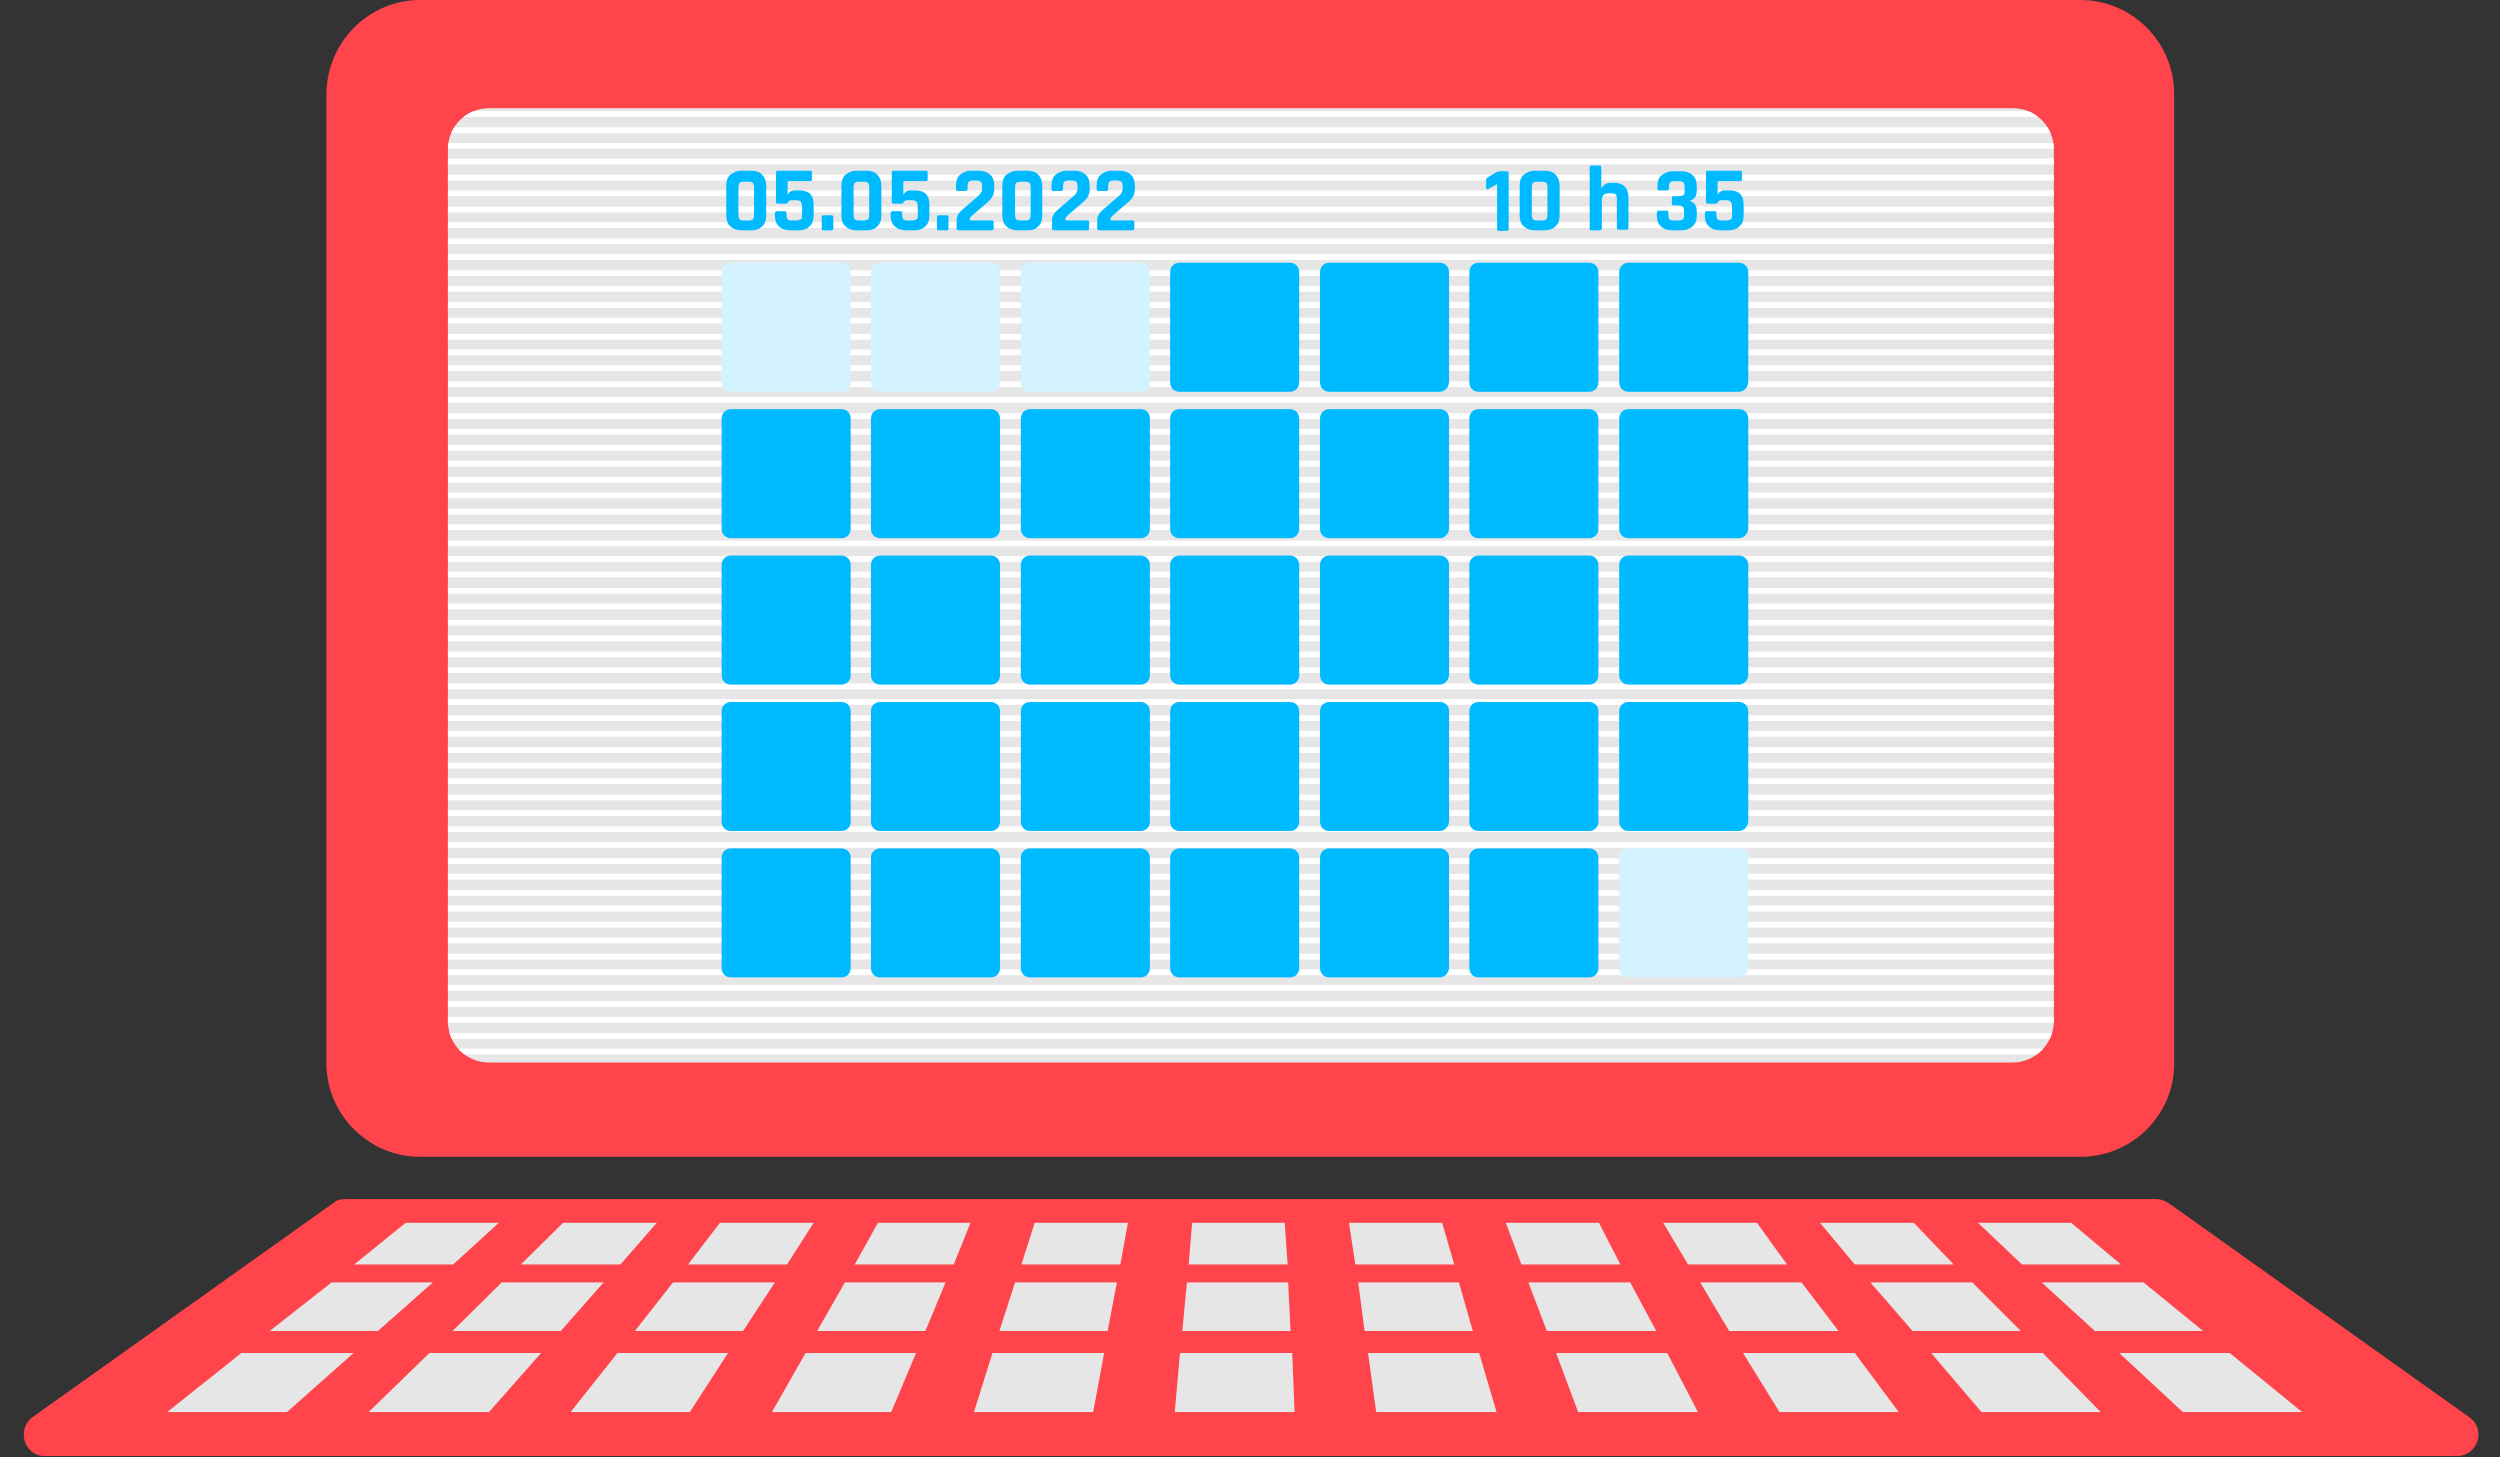 <?xml version="1.0" encoding="utf-8"?>
<!-- Generator: Adobe Illustrator 24.0.1, SVG Export Plug-In . SVG Version: 6.00 Build 0)  -->
<svg version="1.1" id="Calque_1" xmlns="http://www.w3.org/2000/svg" xmlns:xlink="http://www.w3.org/1999/xlink" x="0px" y="0px"
	 viewBox="0 0 432 251.8" style="enable-background:new 0 0 432 251.8;" xml:space="preserve">
<rect x="0" y="0" width="432" height="251.8" fill="#333333" stroke="none"/>
<style type="text/css">
	.st0{fill:#FF454B;}
	.st1{fill:#E6E6E6;}
	.st2{clip-path:url(#SVGID_3_);}
	.st3{fill:#FFFFFF;}
	.st4{fill:#D2F3FF;}
	.st5{fill:#00BAFF;}
</style>
<path class="st0" d="M359.5,199.9H72.6c-8.9,0-16.2-7.3-16.2-16.2V16.2C56.5,7.3,63.7,0,72.6,0h286.9c8.9,0,16.2,7.3,16.2,16.2
	v167.6C375.7,192.6,368.5,199.9,359.5,199.9z"/>
<g>
	<path class="st0" d="M424.6,251.6H7.7c-3.5,0-4.9-4.6-2.1-6.7l52.1-37.1c0.6-0.5,1.3-0.6,2.1-0.6h312.7c0.8,0,1.4,0.2,2.1,0.6
		l52.1,37.1C429.7,247,428.1,251.6,424.6,251.6z"/>
	<g>
		<polygon class="st1" points="78.3,218.5 61.2,218.5 70.1,211.3 86.2,211.3 		"/>
		<polygon class="st1" points="107.2,218.5 90,218.5 97.3,211.3 113.5,211.3 		"/>
		<polygon class="st1" points="136,218.5 118.9,218.5 124.4,211.3 140.6,211.3 		"/>
		<polygon class="st1" points="164.8,218.5 147.7,218.5 151.7,211.3 167.7,211.3 		"/>
		<polygon class="st1" points="193.6,218.5 176.5,218.5 178.8,211.3 194.9,211.3 		"/>
		<polygon class="st1" points="222.5,218.5 205.4,218.5 206,211.3 222,211.3 		"/>
		<polygon class="st1" points="251.3,218.5 234.2,218.5 233.1,211.3 249.2,211.3 		"/>
		<polygon class="st1" points="280,218.5 262.9,218.5 260.2,211.3 276.3,211.3 		"/>
		<polygon class="st1" points="308.8,218.5 291.7,218.5 287.4,211.3 303.6,211.3 		"/>
		<polygon class="st1" points="337.6,218.5 320.5,218.5 314.5,211.3 330.7,211.3 		"/>
		<polygon class="st1" points="366.5,218.5 349.4,218.5 341.8,211.3 357.9,211.3 		"/>
		<polygon class="st1" points="65.3,230 46.6,230 57.3,221.6 74.8,221.6 		"/>
		<polygon class="st1" points="96.9,230 78.2,230 86.7,221.6 104.3,221.6 		"/>
		<polygon class="st1" points="128.4,230 109.7,230 116.3,221.6 133.9,221.6 		"/>
		<polygon class="st1" points="159.9,230 141.2,230 146,221.6 163.4,221.6 		"/>
		<polygon class="st1" points="191.4,230 172.7,230 175.4,221.6 193,221.6 		"/>
		<polygon class="st1" points="223,230 204.3,230 205.1,221.6 222.6,221.6 		"/>
		<polygon class="st1" points="254.5,230 235.8,230 234.7,221.6 252.1,221.6 		"/>
		<polygon class="st1" points="286.2,230 267.3,230 264.1,221.6 281.7,221.6 		"/>
		<polygon class="st1" points="317.7,230 298.8,230 293.8,221.6 311.3,221.6 		"/>
		<polygon class="st1" points="349.2,230 330.5,230 323.2,221.6 340.8,221.6 		"/>
		<polygon class="st1" points="380.7,230 362,230 352.8,221.6 370.4,221.6 		"/>
		<polygon class="st1" points="49.6,244 28.9,244 41.7,233.8 61.1,233.8 		"/>
		<polygon class="st1" points="84.5,244 63.7,244 74.2,233.8 93.5,233.8 		"/>
		<polygon class="st1" points="119.2,244 98.6,244 106.7,233.8 125.8,233.8 		"/>
		<polygon class="st1" points="154,244 133.4,244 139.2,233.8 158.3,233.8 		"/>
		<polygon class="st1" points="188.9,244 168.3,244 171.5,233.8 190.8,233.8 		"/>
		<polygon class="st1" points="223.7,244 203,244 203.9,233.8 223.3,233.8 		"/>
		<polygon class="st1" points="258.6,244 237.8,244 236.4,233.8 255.6,233.8 		"/>
		<polygon class="st1" points="293.4,244 272.7,244 268.9,233.8 288.1,233.8 		"/>
		<polygon class="st1" points="328.1,244 307.5,244 301.2,233.8 320.5,233.8 		"/>
		<polygon class="st1" points="363,244 342.4,244 333.7,233.8 353,233.8 		"/>
		<polygon class="st1" points="397.8,244 377.2,244 366.2,233.8 385.3,233.8 		"/>
	</g>
</g>
<g>
	<g>
		<path id="SVGID_1_" class="st1" d="M347.8,183.6H84.5c-4,0-7.1-3.2-7.1-7.1V25.8c0-4,3.2-7.1,7.1-7.1h263.3c4,0,7.1,3.2,7.1,7.1
			v150.7C354.9,180.3,351.7,183.6,347.8,183.6z"/>
	</g>
	<g>
		<defs>
			<path id="SVGID_2_" d="M347.8,183.6H84.5c-4,0-7.1-3.2-7.1-7.1V25.8c0-4,3.2-7.1,7.1-7.1h263.3c4,0,7.1,3.2,7.1,7.1v150.7
				C354.9,180.3,351.7,183.6,347.8,183.6z"/>
		</defs>
		<clipPath id="SVGID_3_">
			<use xlink:href="#SVGID_2_"  style="overflow:visible;"/>
		</clipPath>
		<g class="st2">
			<rect x="73.9" y="19.2" class="st3" width="283.5" height="1"/>
			<rect x="73.9" y="22" class="st3" width="283.5" height="1"/>
			<rect x="73.9" y="24.7" class="st3" width="283.5" height="1"/>
			<rect x="73.9" y="27.4" class="st3" width="283.5" height="1"/>
			<rect x="73.9" y="30.2" class="st3" width="283.5" height="1"/>
			<rect x="73.9" y="32.9" class="st3" width="283.5" height="1"/>
			<rect x="73.9" y="35.7" class="st3" width="283.5" height="1"/>
			<rect x="73.9" y="38.4" class="st3" width="283.5" height="1"/>
			<rect x="73.9" y="41.2" class="st3" width="283.5" height="1"/>
			<rect x="73.9" y="43.9" class="st3" width="283.5" height="1"/>
			<rect x="73.9" y="46.7" class="st3" width="283.5" height="1"/>
			<rect x="73.9" y="49.4" class="st3" width="283.5" height="1"/>
			<rect x="73.9" y="52.2" class="st3" width="283.5" height="1"/>
			<rect x="73.9" y="54.9" class="st3" width="283.5" height="1"/>
			<rect x="73.9" y="57.7" class="st3" width="283.5" height="1"/>
			<rect x="73.9" y="60.4" class="st3" width="283.5" height="1"/>
			<rect x="73.9" y="63.1" class="st3" width="283.5" height="1"/>
			<rect x="73.9" y="65.9" class="st3" width="283.5" height="1"/>
			<rect x="73.9" y="68.6" class="st3" width="283.5" height="1"/>
			<rect x="73.9" y="71.4" class="st3" width="283.5" height="1"/>
			<rect x="73.9" y="74.1" class="st3" width="283.5" height="1"/>
			<rect x="73.9" y="76.9" class="st3" width="283.5" height="1"/>
			<rect x="73.9" y="79.6" class="st3" width="283.5" height="1"/>
			<rect x="73.9" y="82.4" class="st3" width="283.5" height="1"/>
			<rect x="73.9" y="85.1" class="st3" width="283.5" height="1"/>
			<rect x="73.9" y="87.9" class="st3" width="283.5" height="1"/>
			<rect x="73.9" y="90.6" class="st3" width="283.5" height="1"/>
			<rect x="73.9" y="93.4" class="st3" width="283.5" height="1"/>
			<rect x="73.9" y="96.1" class="st3" width="283.5" height="1"/>
			<rect x="73.9" y="98.8" class="st3" width="283.5" height="1"/>
			<rect x="73.9" y="101.6" class="st3" width="283.5" height="1"/>
			<rect x="73.9" y="104.3" class="st3" width="283.5" height="1"/>
			<rect x="73.9" y="107.1" class="st3" width="283.5" height="1"/>
			<rect x="73.9" y="109.8" class="st3" width="283.5" height="1"/>
			<rect x="73.9" y="112.6" class="st3" width="283.5" height="1"/>
			<rect x="73.9" y="115.3" class="st3" width="283.5" height="1"/>
			<rect x="73.9" y="118.1" class="st3" width="283.5" height="1"/>
			<rect x="73.9" y="120.8" class="st3" width="283.5" height="1"/>
			<rect x="73.9" y="123.6" class="st3" width="283.5" height="1"/>
			<rect x="73.9" y="126.3" class="st3" width="283.5" height="1"/>
			<rect x="73.9" y="129.1" class="st3" width="283.5" height="1"/>
			<rect x="73.9" y="131.8" class="st3" width="283.5" height="1"/>
			<rect x="73.9" y="134.5" class="st3" width="283.5" height="1"/>
			<rect x="73.9" y="137.3" class="st3" width="283.5" height="1"/>
			<rect x="73.9" y="140" class="st3" width="283.5" height="1"/>
			<rect x="73.9" y="142.8" class="st3" width="283.5" height="1"/>
			<rect x="73.9" y="145.5" class="st3" width="283.5" height="1"/>
			<rect x="73.9" y="148.3" class="st3" width="283.5" height="1"/>
			<rect x="73.9" y="151" class="st3" width="283.5" height="1"/>
			<rect x="73.9" y="153.8" class="st3" width="283.5" height="1"/>
			<rect x="73.9" y="156.5" class="st3" width="283.5" height="1"/>
			<rect x="73.9" y="159.3" class="st3" width="283.5" height="1"/>
			<rect x="73.9" y="162" class="st3" width="283.5" height="1"/>
			<rect x="73.9" y="164.8" class="st3" width="283.5" height="1"/>
			<rect x="73.9" y="167.5" class="st3" width="283.5" height="1"/>
			<rect x="73.9" y="170.2" class="st3" width="283.5" height="1"/>
			<rect x="73.9" y="173" class="st3" width="283.5" height="1"/>
			<rect x="73.9" y="175.7" class="st3" width="283.5" height="1"/>
			<rect x="73.9" y="178.5" class="st3" width="283.5" height="1"/>
			<rect x="73.9" y="181.2" class="st3" width="283.5" height="1"/>
		</g>
	</g>
</g>
<g>
	<path class="st4" d="M145.4,67.7h-19.1c-0.9,0-1.6-0.7-1.6-1.6V47c0-0.9,0.7-1.6,1.6-1.6h19.1c0.9,0,1.6,0.7,1.6,1.6v19.1
		C147,67,146.3,67.7,145.4,67.7z"/>
	<path class="st4" d="M171.2,67.7h-19.1c-0.9,0-1.6-0.7-1.6-1.6V47c0-0.9,0.7-1.6,1.6-1.6h19.1c0.9,0,1.6,0.7,1.6,1.6v19.1
		C172.8,67,172.1,67.7,171.2,67.7z"/>
	<path class="st4" d="M197.1,67.7h-19.1c-0.9,0-1.6-0.7-1.6-1.6V47c0-0.9,0.7-1.6,1.6-1.6h19.1c0.9,0,1.6,0.7,1.6,1.6v19.1
		C198.7,67,198,67.7,197.1,67.7z"/>
	<path class="st5" d="M222.9,67.7h-19.1c-0.9,0-1.6-0.7-1.6-1.6V47c0-0.9,0.7-1.6,1.6-1.6h19.1c0.9,0,1.6,0.7,1.6,1.6v19.1
		C224.5,67,223.8,67.7,222.9,67.7z"/>
	<path class="st5" d="M248.8,67.7h-19.1c-0.9,0-1.6-0.7-1.6-1.6V47c0-0.9,0.7-1.6,1.6-1.6h19.1c0.9,0,1.6,0.7,1.6,1.6v19.1
		C250.3,67,249.6,67.7,248.8,67.7z"/>
	<path class="st5" d="M274.6,67.7h-19.1c-0.9,0-1.6-0.7-1.6-1.6V47c0-0.9,0.7-1.6,1.6-1.6h19.1c0.9,0,1.6,0.7,1.6,1.6v19.1
		C276.2,67,275.5,67.7,274.6,67.7z"/>
	<path class="st5" d="M300.5,67.7h-19.1c-0.9,0-1.6-0.7-1.6-1.6V47c0-0.9,0.7-1.6,1.6-1.6h19.1c0.9,0,1.6,0.7,1.6,1.6v19.1
		C302,67,301.3,67.7,300.5,67.7z"/>
	<path class="st5" d="M145.4,93h-19.1c-0.9,0-1.6-0.7-1.6-1.6V72.3c0-0.9,0.7-1.6,1.6-1.6h19.1c0.9,0,1.6,0.7,1.6,1.6v19.1
		C147,92.3,146.3,93,145.4,93z"/>
	<path class="st5" d="M171.2,93h-19.1c-0.9,0-1.6-0.7-1.6-1.6V72.3c0-0.9,0.7-1.6,1.6-1.6h19.1c0.9,0,1.6,0.7,1.6,1.6v19.1
		C172.8,92.3,172.1,93,171.2,93z"/>
	<path class="st5" d="M197.1,93h-19.1c-0.9,0-1.6-0.7-1.6-1.6V72.3c0-0.9,0.7-1.6,1.6-1.6h19.1c0.9,0,1.6,0.7,1.6,1.6v19.1
		C198.7,92.3,198,93,197.1,93z"/>
	<path class="st5" d="M222.9,93h-19.1c-0.9,0-1.6-0.7-1.6-1.6V72.3c0-0.9,0.7-1.6,1.6-1.6h19.1c0.9,0,1.6,0.7,1.6,1.6v19.1
		C224.5,92.3,223.8,93,222.9,93z"/>
	<path class="st5" d="M248.8,93h-19.1c-0.9,0-1.6-0.7-1.6-1.6V72.3c0-0.9,0.7-1.6,1.6-1.6h19.1c0.9,0,1.6,0.7,1.6,1.6v19.1
		C250.3,92.3,249.6,93,248.8,93z"/>
	<path class="st5" d="M274.6,93h-19.1c-0.9,0-1.6-0.7-1.6-1.6V72.3c0-0.9,0.7-1.6,1.6-1.6h19.1c0.9,0,1.6,0.7,1.6,1.6v19.1
		C276.2,92.3,275.5,93,274.6,93z"/>
	<path class="st5" d="M300.5,93h-19.1c-0.9,0-1.6-0.7-1.6-1.6V72.3c0-0.9,0.7-1.6,1.6-1.6h19.1c0.9,0,1.6,0.7,1.6,1.6v19.1
		C302,92.3,301.3,93,300.5,93z"/>
	<path class="st5" d="M145.4,118.3h-19.1c-0.9,0-1.6-0.7-1.6-1.6V97.6c0-0.9,0.7-1.6,1.6-1.6h19.1c0.9,0,1.6,0.7,1.6,1.6v19.1
		C147,117.6,146.3,118.3,145.4,118.3z"/>
	<path class="st5" d="M171.2,118.3h-19.1c-0.9,0-1.6-0.7-1.6-1.6V97.6c0-0.9,0.7-1.6,1.6-1.6h19.1c0.9,0,1.6,0.7,1.6,1.6v19.1
		C172.8,117.6,172.1,118.3,171.2,118.3z"/>
	<path class="st5" d="M197.1,118.3h-19.1c-0.9,0-1.6-0.7-1.6-1.6V97.6c0-0.9,0.7-1.6,1.6-1.6h19.1c0.9,0,1.6,0.7,1.6,1.6v19.1
		C198.7,117.6,198,118.3,197.1,118.3z"/>
	<path class="st5" d="M222.9,118.3h-19.1c-0.9,0-1.6-0.7-1.6-1.6V97.6c0-0.9,0.7-1.6,1.6-1.6h19.1c0.9,0,1.6,0.7,1.6,1.6v19.1
		C224.5,117.6,223.8,118.3,222.9,118.3z"/>
	<path class="st5" d="M248.8,118.3h-19.1c-0.9,0-1.6-0.7-1.6-1.6V97.6c0-0.9,0.7-1.6,1.6-1.6h19.1c0.9,0,1.6,0.7,1.6,1.6v19.1
		C250.3,117.6,249.6,118.3,248.8,118.3z"/>
	<path class="st5" d="M274.6,118.3h-19.1c-0.9,0-1.6-0.7-1.6-1.6V97.6c0-0.9,0.7-1.6,1.6-1.6h19.1c0.9,0,1.6,0.7,1.6,1.6v19.1
		C276.2,117.6,275.5,118.3,274.6,118.3z"/>
	<path class="st5" d="M300.5,118.3h-19.1c-0.9,0-1.6-0.7-1.6-1.6V97.6c0-0.9,0.7-1.6,1.6-1.6h19.1c0.9,0,1.6,0.7,1.6,1.6v19.1
		C302,117.6,301.3,118.3,300.5,118.3z"/>
	<path class="st5" d="M145.4,143.6h-19.1c-0.9,0-1.6-0.7-1.6-1.6v-19.1c0-0.9,0.7-1.6,1.6-1.6h19.1c0.9,0,1.6,0.7,1.6,1.6V142
		C147,142.9,146.3,143.6,145.4,143.6z"/>
	<path class="st5" d="M171.2,143.6h-19.1c-0.9,0-1.6-0.7-1.6-1.6v-19.1c0-0.9,0.7-1.6,1.6-1.6h19.1c0.9,0,1.6,0.7,1.6,1.6V142
		C172.8,142.9,172.1,143.6,171.2,143.6z"/>
	<path class="st5" d="M197.1,143.6h-19.1c-0.9,0-1.6-0.7-1.6-1.6v-19.1c0-0.9,0.7-1.6,1.6-1.6h19.1c0.9,0,1.6,0.7,1.6,1.6V142
		C198.7,142.9,198,143.6,197.1,143.6z"/>
	<path class="st5" d="M222.9,143.6h-19.1c-0.9,0-1.6-0.7-1.6-1.6v-19.1c0-0.9,0.7-1.6,1.6-1.6h19.1c0.9,0,1.6,0.7,1.6,1.6V142
		C224.5,142.9,223.8,143.6,222.9,143.6z"/>
	<path class="st5" d="M248.8,143.6h-19.1c-0.9,0-1.6-0.7-1.6-1.6v-19.1c0-0.9,0.7-1.6,1.6-1.6h19.1c0.9,0,1.6,0.7,1.6,1.6V142
		C250.3,142.9,249.6,143.6,248.8,143.6z"/>
	<path class="st5" d="M274.6,143.6h-19.1c-0.9,0-1.6-0.7-1.6-1.6v-19.1c0-0.9,0.7-1.6,1.6-1.6h19.1c0.9,0,1.6,0.7,1.6,1.6V142
		C276.2,142.9,275.5,143.6,274.6,143.6z"/>
	<path class="st5" d="M300.5,143.6h-19.1c-0.9,0-1.6-0.7-1.6-1.6v-19.1c0-0.9,0.7-1.6,1.6-1.6h19.1c0.9,0,1.6,0.7,1.6,1.6V142
		C302,142.9,301.3,143.6,300.5,143.6z"/>
	<path class="st5" d="M145.4,168.9h-19.1c-0.9,0-1.6-0.7-1.6-1.6v-19.1c0-0.9,0.7-1.6,1.6-1.6h19.1c0.9,0,1.6,0.7,1.6,1.6v19.1
		C147,168.2,146.3,168.9,145.4,168.9z"/>
	<path class="st5" d="M171.2,168.9h-19.1c-0.9,0-1.6-0.7-1.6-1.6v-19.1c0-0.9,0.7-1.6,1.6-1.6h19.1c0.9,0,1.6,0.7,1.6,1.6v19.1
		C172.8,168.2,172.1,168.9,171.2,168.9z"/>
	<path class="st5" d="M197.1,168.9h-19.1c-0.9,0-1.6-0.7-1.6-1.6v-19.1c0-0.9,0.7-1.6,1.6-1.6h19.1c0.9,0,1.6,0.7,1.6,1.6v19.1
		C198.7,168.2,198,168.9,197.1,168.9z"/>
	<path class="st5" d="M222.9,168.9h-19.1c-0.9,0-1.6-0.7-1.6-1.6v-19.1c0-0.9,0.7-1.6,1.6-1.6h19.1c0.9,0,1.6,0.7,1.6,1.6v19.1
		C224.5,168.2,223.8,168.9,222.9,168.9z"/>
	<path class="st5" d="M248.8,168.9h-19.1c-0.9,0-1.6-0.7-1.6-1.6v-19.1c0-0.9,0.7-1.6,1.6-1.6h19.1c0.9,0,1.6,0.7,1.6,1.6v19.1
		C250.3,168.2,249.6,168.9,248.8,168.9z"/>
	<path class="st5" d="M274.6,168.9h-19.1c-0.9,0-1.6-0.7-1.6-1.6v-19.1c0-0.9,0.7-1.6,1.6-1.6h19.1c0.9,0,1.6,0.7,1.6,1.6v19.1
		C276.2,168.2,275.5,168.9,274.6,168.9z"/>
	<path class="st4" d="M300.5,168.9h-19.1c-0.9,0-1.6-0.7-1.6-1.6v-19.1c0-0.9,0.7-1.6,1.6-1.6h19.1c0.9,0,1.6,0.7,1.6,1.6v19.1
		C302,168.2,301.3,168.9,300.5,168.9z"/>
</g>
<g>
	<g>
		<path class="st5" d="M129.8,39.8h-1.6c-0.8,0-1.5-0.2-2-0.7c-0.5-0.4-0.7-1.1-0.7-1.9v-5.1c0-0.8,0.2-1.5,0.7-1.9
			c0.5-0.4,1.1-0.7,2-0.7h1.6c0.8,0,1.5,0.2,1.9,0.7c0.5,0.5,0.7,1.1,0.7,1.9v5.1c0,0.8-0.2,1.5-0.7,1.9
			C131.2,39.6,130.6,39.8,129.8,39.8z M128.5,38.1h0.9c0.3,0,0.6-0.1,0.7-0.2s0.2-0.4,0.2-0.7v-4.9c0-0.3-0.1-0.6-0.2-0.7
			s-0.4-0.2-0.7-0.2h-0.9c-0.3,0-0.6,0.1-0.7,0.2s-0.2,0.4-0.2,0.7v4.9c0,0.3,0.1,0.6,0.2,0.7S128.2,38.1,128.5,38.1z"/>
		<path class="st5" d="M137.6,34.6h-0.8c-0.3,0-0.5,0.1-0.6,0.3s-0.3,0.3-0.5,0.3h-1.3c-0.2,0-0.3-0.1-0.3-0.3v-5.1
			c0-0.2,0.1-0.3,0.3-0.3h5.6c0.2,0,0.3,0.1,0.3,0.3v1.2c0,0.2-0.1,0.3-0.3,0.3h-3.9v2.4c0.2-0.5,0.6-0.8,1.3-0.8h0.7
			c1.7,0,2.5,0.8,2.5,2.5v1.8c0,0.8-0.2,1.5-0.7,1.9c-0.5,0.5-1.1,0.7-1.9,0.7h-1.4c-0.8,0-1.5-0.2-2-0.7c-0.5-0.4-0.7-1.1-0.7-1.9
			v-0.3c0-0.2,0.1-0.4,0.3-0.4h1.4c0.2,0,0.3,0.1,0.3,0.4v0.3c0,0.3,0.1,0.6,0.2,0.7c0.1,0.1,0.4,0.2,0.7,0.2h0.8
			c0.3,0,0.6-0.1,0.8-0.2s0.2-0.4,0.2-0.7v-1.4c0-0.4-0.1-0.8-0.2-0.9C138.3,34.7,138,34.6,137.6,34.6z"/>
		<path class="st5" d="M144,37.5v2c0,0.2-0.1,0.3-0.3,0.3h-1.4c-0.2,0-0.3-0.1-0.3-0.3v-2c0-0.2,0.1-0.3,0.3-0.3h1.4
			C143.9,37.2,144,37.3,144,37.5z"/>
		<path class="st5" d="M149.7,39.8h-1.6c-0.8,0-1.5-0.2-2-0.7c-0.5-0.4-0.7-1.1-0.7-1.9v-5.1c0-0.8,0.2-1.5,0.7-1.9
			c0.5-0.4,1.1-0.7,2-0.7h1.6c0.8,0,1.5,0.2,1.9,0.7c0.5,0.5,0.7,1.1,0.7,1.9v5.1c0,0.8-0.2,1.5-0.7,1.9
			C151.2,39.6,150.5,39.8,149.7,39.8z M148.4,38.1h0.9c0.3,0,0.6-0.1,0.7-0.2s0.2-0.4,0.2-0.7v-4.9c0-0.3-0.1-0.6-0.2-0.7
			s-0.4-0.2-0.7-0.2h-0.9c-0.3,0-0.6,0.1-0.7,0.2s-0.2,0.4-0.2,0.7v4.9c0,0.3,0.1,0.6,0.2,0.7S148.1,38.1,148.4,38.1z"/>
		<path class="st5" d="M157.6,34.6h-0.8c-0.3,0-0.5,0.1-0.6,0.3s-0.3,0.3-0.5,0.3h-1.3c-0.2,0-0.3-0.1-0.3-0.3v-5.1
			c0-0.2,0.1-0.3,0.3-0.3h5.6c0.2,0,0.3,0.1,0.3,0.3v1.2c0,0.2-0.1,0.3-0.3,0.3h-3.9v2.4c0.2-0.5,0.6-0.8,1.3-0.8h0.7
			c1.7,0,2.5,0.8,2.5,2.5v1.8c0,0.8-0.2,1.5-0.7,1.9c-0.5,0.5-1.1,0.7-1.9,0.7h-1.4c-0.8,0-1.5-0.2-2-0.7c-0.5-0.4-0.7-1.1-0.7-1.9
			v-0.3c0-0.2,0.1-0.4,0.3-0.4h1.4c0.2,0,0.3,0.1,0.3,0.4v0.3c0,0.3,0.1,0.6,0.2,0.7c0.1,0.1,0.4,0.2,0.7,0.2h0.8
			c0.3,0,0.6-0.1,0.8-0.2s0.2-0.4,0.2-0.7v-1.4c0-0.4-0.1-0.8-0.2-0.9C158.2,34.7,158,34.6,157.6,34.6z"/>
		<path class="st5" d="M163.9,37.5v2c0,0.2-0.1,0.3-0.3,0.3h-1.4c-0.2,0-0.3-0.1-0.3-0.3v-2c0-0.2,0.1-0.3,0.3-0.3h1.4
			C163.8,37.2,163.9,37.3,163.9,37.5z"/>
		<path class="st5" d="M165.3,39.5V38c0-0.6,0.3-1.1,0.8-1.6l2.9-2.5c0.5-0.4,0.7-0.8,0.7-1.3v-0.5c0-0.3-0.1-0.6-0.2-0.7
			c-0.2-0.1-0.4-0.2-0.8-0.2h-0.6c-0.3,0-0.6,0.1-0.7,0.2c-0.1,0.1-0.2,0.4-0.2,0.7v0.5c0,0.2-0.1,0.4-0.3,0.4h-1.4
			c-0.2,0-0.3-0.1-0.3-0.4v-0.5c0-0.8,0.2-1.5,0.7-1.9c0.5-0.4,1.1-0.7,2-0.7h1.2c0.8,0,1.5,0.2,2,0.7c0.5,0.4,0.7,1.1,0.7,1.9v0.6
			c0,0.8-0.3,1.5-1,2.1l-3,2.6c-0.1,0.1-0.2,0.2-0.2,0.4v0.3h3.8c0.2,0,0.3,0.1,0.3,0.3v1.1c0,0.2-0.1,0.3-0.3,0.3h-5.8
			C165.4,39.8,165.3,39.7,165.3,39.5z"/>
		<path class="st5" d="M177.5,39.8h-1.6c-0.8,0-1.5-0.2-2-0.7c-0.5-0.4-0.7-1.1-0.7-1.9v-5.1c0-0.8,0.2-1.5,0.7-1.9
			c0.5-0.4,1.1-0.7,2-0.7h1.6c0.8,0,1.5,0.2,1.9,0.7c0.5,0.5,0.7,1.1,0.7,1.9v5.1c0,0.8-0.2,1.5-0.7,1.9
			C179,39.6,178.4,39.8,177.5,39.8z M176.3,38.1h0.9c0.3,0,0.6-0.1,0.7-0.2s0.2-0.4,0.2-0.7v-4.9c0-0.3-0.1-0.6-0.2-0.7
			s-0.4-0.2-0.7-0.2h-0.9c-0.3,0-0.6,0.1-0.7,0.2s-0.2,0.4-0.2,0.7v4.9c0,0.3,0.1,0.6,0.2,0.7S175.9,38.1,176.3,38.1z"/>
		<path class="st5" d="M181.8,39.5V38c0-0.6,0.3-1.1,0.8-1.6l2.9-2.5c0.5-0.4,0.7-0.8,0.7-1.3v-0.5c0-0.3-0.1-0.6-0.2-0.7
			c-0.2-0.1-0.4-0.2-0.8-0.2h-0.6c-0.3,0-0.6,0.1-0.7,0.2c-0.1,0.1-0.2,0.4-0.2,0.7v0.5c0,0.2-0.1,0.4-0.3,0.4H182
			c-0.2,0-0.3-0.1-0.3-0.4v-0.5c0-0.8,0.2-1.5,0.7-1.9c0.5-0.4,1.1-0.7,2-0.7h1.2c0.8,0,1.5,0.2,2,0.7c0.5,0.4,0.7,1.1,0.7,1.9v0.6
			c0,0.8-0.3,1.5-1,2.1l-3,2.6c-0.1,0.1-0.2,0.2-0.2,0.4v0.3h3.8c0.2,0,0.3,0.1,0.3,0.3v1.1c0,0.2-0.1,0.3-0.3,0.3h-5.8
			C181.9,39.8,181.8,39.7,181.8,39.5z"/>
		<path class="st5" d="M189.6,39.5V38c0-0.6,0.3-1.1,0.8-1.6l2.9-2.5c0.5-0.4,0.7-0.8,0.7-1.3v-0.5c0-0.3-0.1-0.6-0.2-0.7
			c-0.2-0.1-0.4-0.2-0.8-0.2h-0.6c-0.3,0-0.6,0.1-0.7,0.2c-0.1,0.1-0.2,0.4-0.2,0.7v0.5c0,0.2-0.1,0.4-0.3,0.4h-1.4
			c-0.2,0-0.3-0.1-0.3-0.4v-0.5c0-0.8,0.2-1.5,0.7-1.9c0.5-0.4,1.1-0.7,2-0.7h1.2c0.8,0,1.5,0.2,2,0.7c0.5,0.4,0.7,1.1,0.7,1.9v0.6
			c0,0.8-0.3,1.5-1,2.1l-3,2.6c-0.1,0.1-0.2,0.2-0.2,0.4v0.3h3.8c0.2,0,0.3,0.1,0.3,0.3v1.1c0,0.2-0.1,0.3-0.3,0.3H190
			C189.8,39.8,189.6,39.7,189.6,39.5z"/>
	</g>
	<g>
		<path class="st5" d="M256.8,32.4v-1.3c0-0.2,0.1-0.3,0.2-0.4l1.5-0.9c0.2-0.1,0.5-0.2,0.6-0.2h1.3c0.2,0,0.3,0.1,0.3,0.3v9.6
			c0,0.1,0,0.2-0.1,0.3c0,0-0.1,0.1-0.2,0.1H259c-0.2,0-0.3-0.1-0.3-0.3v-7.8l-1.6,0.9C256.9,32.7,256.8,32.6,256.8,32.4z"/>
		<path class="st5" d="M266.9,39.8h-1.6c-0.8,0-1.5-0.2-2-0.7c-0.5-0.4-0.7-1.1-0.7-1.9v-5.1c0-0.8,0.2-1.5,0.7-1.9
			c0.5-0.4,1.1-0.7,2-0.7h1.6c0.8,0,1.5,0.2,1.9,0.7c0.5,0.5,0.7,1.1,0.7,1.9v5.1c0,0.8-0.2,1.5-0.7,1.9
			C268.3,39.6,267.7,39.8,266.9,39.8z M265.6,38.1h0.9c0.3,0,0.6-0.1,0.7-0.2s0.2-0.4,0.2-0.7v-4.9c0-0.3-0.1-0.6-0.2-0.7
			s-0.4-0.2-0.7-0.2h-0.9c-0.3,0-0.6,0.1-0.7,0.2s-0.2,0.4-0.2,0.7v4.9c0,0.3,0.1,0.6,0.2,0.7S265.2,38.1,265.6,38.1z"/>
		<path class="st5" d="M276.4,39.8h-1.4c-0.2,0-0.3-0.1-0.3-0.3V28.9c0-0.2,0.1-0.3,0.3-0.3h1.4c0.2,0,0.3,0.1,0.3,0.3v3.6h0.1
			c0.2-0.6,0.8-0.9,1.6-0.9h0.5c1.7,0,2.5,0.9,2.5,2.6v5.2c0,0.2-0.1,0.3-0.4,0.3h-1.3c-0.2,0-0.3-0.1-0.3-0.3v-5.1
			c0-0.3-0.1-0.6-0.2-0.7c-0.1-0.1-0.4-0.2-0.7-0.2h-0.6c-0.7,0-1.1,0.4-1.1,1.2v4.8C276.8,39.7,276.7,39.8,276.4,39.8z"/>
		<path class="st5" d="M289.3,33.9h0.8c0.4,0,0.6-0.1,0.8-0.2c0.2-0.1,0.2-0.4,0.2-0.7v-0.8c0-0.3-0.1-0.6-0.2-0.7
			c-0.2-0.1-0.4-0.2-0.8-0.2h-0.8c-0.3,0-0.6,0.1-0.7,0.2s-0.2,0.4-0.2,0.7v0.4c0,0.2-0.1,0.3-0.3,0.3h-1.4c-0.2,0-0.3-0.1-0.3-0.3
			v-0.4c0-0.8,0.2-1.5,0.7-1.9c0.5-0.4,1.1-0.7,2-0.7h1.4c0.8,0,1.5,0.2,2,0.7c0.5,0.4,0.7,1.1,0.7,1.9V33c0,0.9-0.4,1.5-1.3,1.7
			c0.8,0.2,1.3,0.8,1.3,1.7v0.8c0,0.8-0.2,1.5-0.7,1.9c-0.5,0.4-1.1,0.7-2,0.7H289c-0.8,0-1.5-0.2-2-0.7c-0.5-0.4-0.7-1.1-0.7-1.9
			v-0.4c0-0.2,0.1-0.4,0.3-0.4h1.4c0.2,0,0.3,0.1,0.3,0.4v0.4c0,0.3,0.1,0.6,0.2,0.7s0.4,0.2,0.7,0.2h0.8c0.4,0,0.6-0.1,0.8-0.2
			c0.2-0.1,0.2-0.4,0.2-0.7v-0.8c0-0.3-0.1-0.6-0.2-0.7c-0.2-0.1-0.4-0.2-0.8-0.2h-0.8c-0.2,0-0.3-0.1-0.3-0.3v-1
			C288.9,34,289,33.9,289.3,33.9z"/>
		<path class="st5" d="M298.3,34.6h-0.8c-0.3,0-0.5,0.1-0.6,0.3c-0.1,0.2-0.3,0.3-0.5,0.3h-1.3c-0.2,0-0.3-0.1-0.3-0.3v-5.1
			c0-0.2,0.1-0.3,0.3-0.3h5.6c0.2,0,0.3,0.1,0.3,0.3v1.2c0,0.2-0.1,0.3-0.3,0.3h-3.9v2.4c0.2-0.5,0.6-0.8,1.3-0.8h0.7
			c1.7,0,2.5,0.8,2.5,2.5v1.8c0,0.8-0.2,1.5-0.7,1.9c-0.5,0.5-1.1,0.7-1.9,0.7h-1.4c-0.8,0-1.5-0.2-2-0.7c-0.5-0.4-0.7-1.1-0.7-1.9
			v-0.3c0-0.2,0.1-0.4,0.3-0.4h1.4c0.2,0,0.3,0.1,0.3,0.4v0.3c0,0.3,0.1,0.6,0.2,0.7s0.4,0.2,0.7,0.2h0.8c0.3,0,0.6-0.1,0.8-0.2
			s0.2-0.4,0.2-0.7v-1.4c0-0.4-0.1-0.8-0.2-0.9C298.9,34.7,298.7,34.6,298.3,34.6z"/>
	</g>
</g>
</svg>

